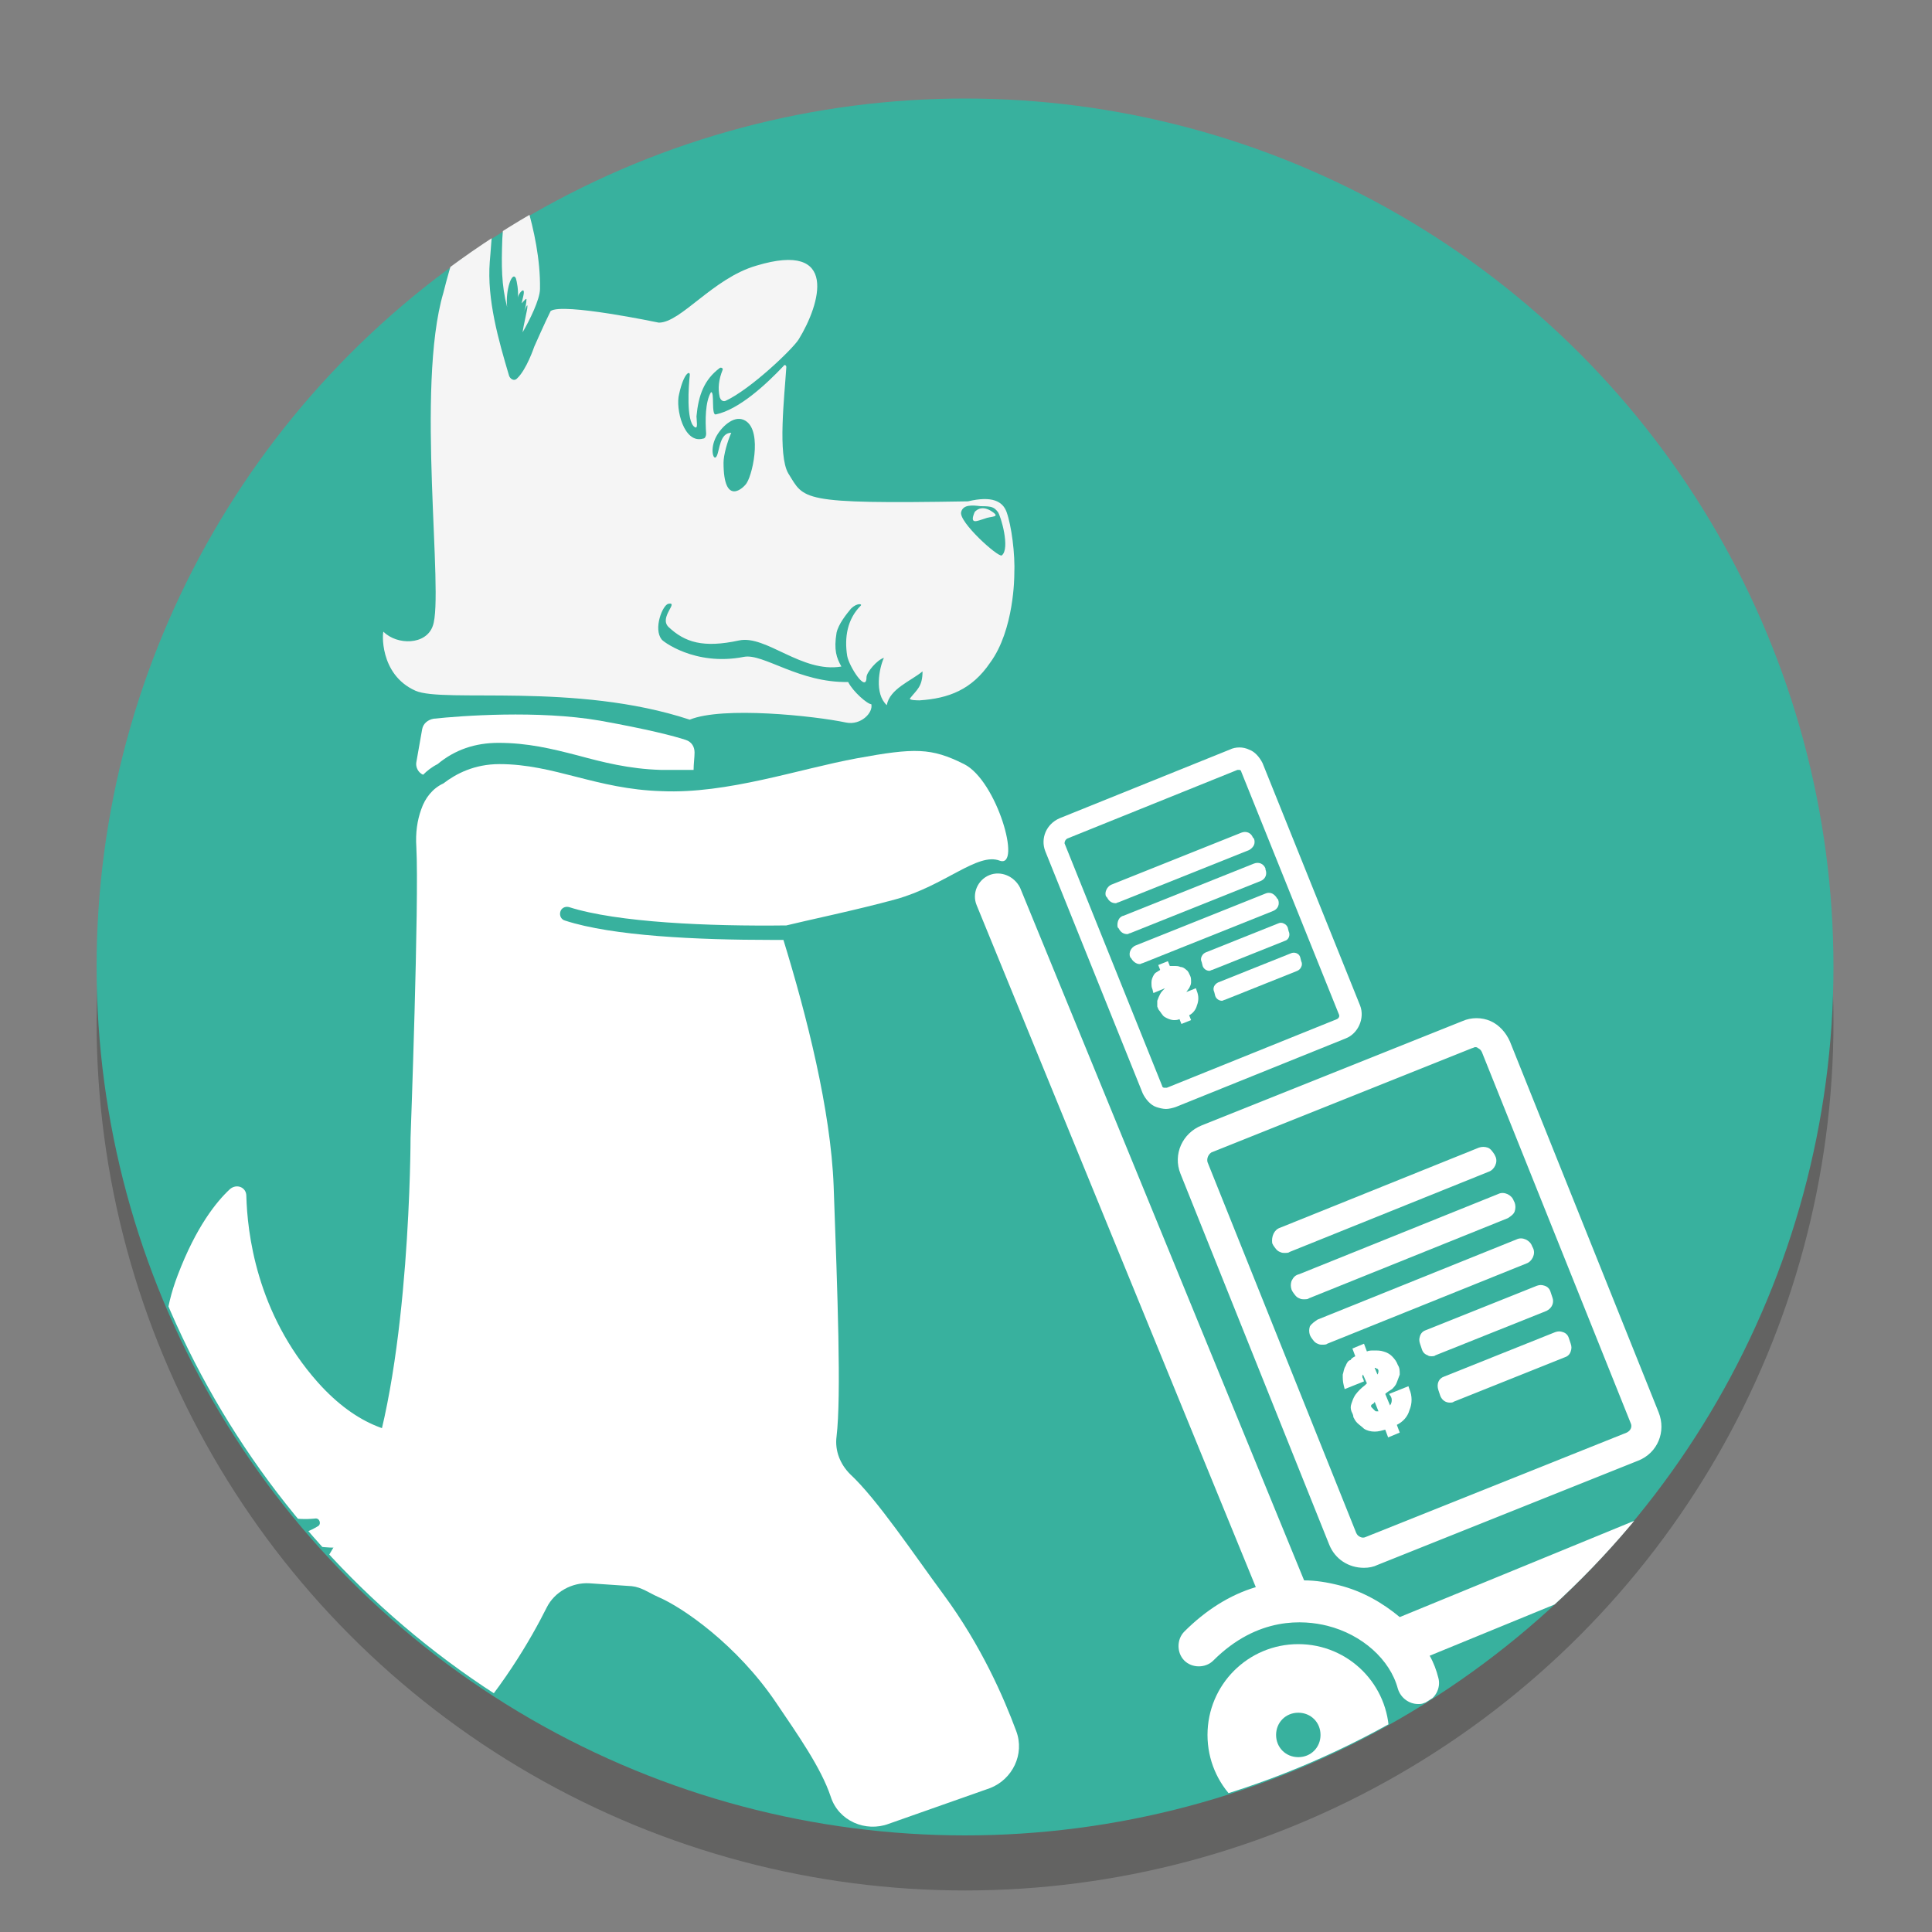 <?xml version="1.0" encoding="utf-8"?>
<!-- Generator: Adobe Illustrator 24.1.0, SVG Export Plug-In . SVG Version: 6.00 Build 0)  -->
<svg version="1.1" id="Capa_1" xmlns="http://www.w3.org/2000/svg" xmlns:xlink="http://www.w3.org/1999/xlink" x="0px" y="0px"
	 viewBox="0 0 200 200" style="enable-background:new 0 0 200 200;" xml:space="preserve">
<rect x="0" y="0" width="200" height="200" fill="#808080" stroke="none"/>
<style type="text/css">
	.st0{opacity:0.3;}
	.st1{fill:#1D1D1B;}
	.st2{fill:#38B19E;}
	.st3{clip-path:url(#SVGID_2_);}
	.st4{fill:#FFFFFF;}
	.st5{fill:#F5F5F5;}
	.st6{fill-rule:evenodd;clip-rule:evenodd;fill:#F5F5F5;}
	.st7{fill-rule:evenodd;clip-rule:evenodd;fill:#FFFFFF;}
</style>
<g>
	<g>
		<g class="st0">
			<circle class="st1" cx="99.9" cy="105.8" r="89.9"/>
		</g>
		<g>
			<g>
				<circle class="st2" cx="99.9" cy="100.1" r="89.9"/>
			</g>
		</g>
	</g>
	<g>
		<defs>
			<circle id="SVGID_1_" cx="100.1" cy="99.9" r="89.9"/>
		</defs>
		<clipPath id="SVGID_2_">
			<use xlink:href="#SVGID_1_"  style="overflow:visible;"/>
		</clipPath>
		<g class="st3">
			<path class="st4" d="M49.6,146.6C49.6,146.6,49.6,146.6,49.6,146.6c-0.5,0.3-8.4,5.8-16.7-3.5c-6.4-7.2-7.3-15.6-7.4-19.3
				c0-0.9-1-1.3-1.7-0.7c-1.4,1.3-3.5,3.9-5.4,8.9c-2.8,7.3-0.3,11.4,1.1,13c0.2,0.2,0,0.5-0.3,0.4c-0.6-0.2-1.5-0.6-2.1-1
				c-0.2-0.1-0.4,0-0.4,0.2c0.2,2.5,2.8,8.2,9.4,11.3c2.3,1.1,4.5,1.5,6.5,1.3c0.5-0.1,0.7,0.6,0.3,0.8c-0.8,0.5-1.6,0.7-2.5,1.3
				c1.6,1,5.5,1.3,8.5,0.3c2.7-0.9,5.9-2.2,8.8-5.5C50.9,150.7,53.3,145.1,49.6,146.6z"/>
			<path class="st4" d="M23.2,175.7c4.2-4.9,11.6-14.2,14.8-22.6c4.5-12.2,4.5-35.3,4.5-35.3s0.9-24.5,0.6-30.1
				c-0.1-1.5,0.1-2.8,0.5-3.9c0.4-1.2,1.2-2.2,2.3-2.7c1.3-1,3.2-2,5.8-2c5.7,0,10,2.6,16.8,2.8c6.8,0.3,14.2-2.3,20.2-3.4
				c6-1.1,7.7-1.1,11.1,0.6s6,10.8,3.7,10c-2.3-0.9-5.7,2.6-10.8,4c-4,1.1-9.3,2.2-11.3,2.7c-8,0.1-17.5-0.3-22.5-1.9
				c-0.4-0.1-0.8,0.1-0.9,0.5c-0.1,0.4,0.1,0.8,0.5,0.9c4.9,1.6,13.7,2,21.4,2c0.4,0,0.8,0,1.2,0c2.4,7.8,4.9,17.6,5.2,25.5
				c0.4,11.1,0.8,21.7,0.3,25.9c-0.2,1.5,0.4,2.9,1.4,3.9c2.8,2.6,6.6,8.3,9.7,12.5c3.9,5.3,6.2,10.6,7.5,14.1
				c0.9,2.4-0.4,5-2.7,5.9L92,188.8c-2.4,0.9-5.2-0.3-6-2.8c-1-3-3.4-6.4-5.7-9.8c-4-5.9-9.6-9.8-12.2-10.9c-0.9-0.4-1.7-1-2.7-1.1
				l-4.4-0.3c-1.8-0.1-3.6,0.9-4.4,2.5c-1.6,3.2-4.8,8.8-9.8,14c-4.7,4.8-8.9,7.2-11.5,8.2c-1.5,0.6-3.3,0.3-4.6-0.7l-6.8-5.6
				C21.8,180.6,21.5,177.7,23.2,175.7z"/>
			<path class="st4" d="M102.4,90.6c1.2-0.5,2.6,0.1,3.2,1.3l29.4,71.7c1.2,0,2.4,0.2,3.6,0.5c2.4,0.6,4.5,1.8,6.3,3.3l28.5-11.7
				c1.2-0.5,2.6,0.1,3.2,1.3c0.5,1.2-0.1,2.6-1.3,3.2L148,171.4c0.4,0.7,0.7,1.5,0.9,2.3c0.3,1.1-0.4,2.3-1.5,2.6
				c-0.2,0.1-0.4,0.1-0.6,0.1c-0.9,0-1.8-0.6-2.1-1.6c-0.8-3-3.7-5.6-7.3-6.5c-2.4-0.6-7.2-1-11.8,3.6c-0.8,0.8-2.2,0.8-3,0
				c-0.8-0.8-0.8-2.2,0-3c2.2-2.2,4.7-3.8,7.4-4.6l-28.9-70.6C100.6,92.5,101.2,91.1,102.4,90.6z"/>
			<path class="st4" d="M125,179.6c0-5.2,4.2-9.4,9.4-9.4s9.4,4.2,9.4,9.4s-4.2,9.4-9.4,9.4S125,184.8,125,179.6z M132.1,179.6
				c0,1.3,1,2.3,2.3,2.3s2.3-1,2.3-2.3s-1-2.3-2.3-2.3S132.1,178.3,132.1,179.6z"/>
			<path class="st5" d="M105,59.5c0.1-2.2-0.3-5.1-0.8-6.5c-0.4-1.1-1.5-1.7-4-1.1c-17.6,0.3-16.9-0.2-18.6-2.9
				c-1.1-1.9-0.4-7.9-0.2-11c0-0.2-0.2-0.3-0.3-0.1c-1.8,1.9-4.6,4.5-7,5c-0.5,0.1-0.1-2.4-0.5-2.3c-0.6,1-0.6,2.9-0.5,4.3
				c0,0.2-0.1,0.5-0.3,0.5c-2,0.6-2.9-3.1-2.5-4.6c0.5-2.3,1.2-2.5,1.1-1.9c-0.1,0.9-0.4,4.7,0.5,5.3c0.4,0.3,0.2-0.7,0.2-1.1
				c0.2-2.2,0.8-3.8,2.4-5c0.1-0.1,0.4,0,0.3,0.2c-0.4,1-0.5,1.9-0.3,2.8c0.1,0.3,0.3,0.5,0.6,0.4c2.6-1.2,7-5.4,7.6-6.4
				c2.2-3.6,4.2-10.2-4.4-7.6c-4.5,1.3-7.8,5.9-10.1,5.9c0,0-10-2.1-11.2-1.2c0,0,0,0,0,0c-0.6,1.2-1.7,3.7-1.7,3.7
				s-0.8,2.4-1.8,3.3c-0.3,0.3-0.7,0-0.8-0.3c-1.1-3.7-2.3-7.9-2-11.8c0.2-2.1,0.3-5.8,1.2-8.4c0.3-0.8,0.5-2.5-0.1-1.9
				c-2.2,2-4.4,7.5-5.9,13.5C43,40.1,46,61.6,44.8,64.8c-0.7,2-3.7,2-5.1,0.6c-0.1-0.1-0.5,4.4,3.3,6.1c2.9,1.3,16.6-0.9,28.4,3
				c3.4-1.4,12.9-0.4,16.2,0.3c1.5,0.3,2.8-1,2.6-1.9c-0.4,0-1.9-1.3-2.4-2.3c-5.1,0.1-8.8-3-10.8-2.6c-5.1,1-8.5-1.7-8.5-1.8
				c-0.9-1.1,0.1-3.6,0.7-3.7c1.1-0.2-1,1.4,0,2.4c1.7,1.6,3.6,2.2,7.3,1.4c2.8-0.6,6.5,3.4,10.6,2.7c-0.5-0.9-0.8-1.7-0.5-3.5
				c0.2-0.9,1-1.9,1.5-2.5c0.6-0.6,1.2-0.5,1-0.3c-1.4,1.4-1.7,3.3-1.4,5.2c0.2,1.1,2,3.9,2,2.2c0-0.5,1.1-1.8,1.8-2
				c-0.5,1.1-1,3.7,0.3,4.9c0.3-1.7,2.5-2.5,3.7-3.5c0,1.6-0.6,1.9-1.3,2.8c-0.1,0.2,0.8,0.2,1,0.2c3-0.2,5.4-1.1,7.3-3.9
				C105,65.2,105,59.6,105,59.5z M77.3,50c-0.3,0.5-2.4,2.5-2.4-2.1c0-0.8,0.4-2.2,0.8-3.1c-1.2,0-1.2,1.8-1.5,2.4
				c-0.3,0.6-0.7-0.5-0.2-1.7c0.4-1,1.7-2.4,2.8-2.1C79,44,78,48.9,77.3,50z M99.5,53c0.2-0.8,1.2-0.7,2-0.6c1.2,0,1.4,0.1,1.8,0.6
				c0.3,0.4,1.3,3.8,0.4,4.5C103.3,57.7,99.2,54,99.5,53z"/>
			<g>
				<path class="st6" d="M52.5,31.8c-0.6-2.3-0.6-4.3-0.5-7.1c0.1-1.7,0.7-8.2,1.3-7.1c-0.2-0.3,2.7,6.2,2.6,12.3
					c0,1.1-1.1,3.3-1.8,4.5c0.1-0.8,0.5-2.3,0.5-2.7c0-0.4-0.3,0.6-0.5,0.7c0.3-0.2,0.4-1.2,0.4-1.4c0-0.2-0.3,0.2-0.5,0.4
					c0.1-0.5,0.3-1.1,0.2-1.3c-0.1-0.2-0.6,0.4-0.6,0.8c0.1-0.8-0.1-1.8-0.2-2.1C53,28,52.3,30.1,52.5,31.8z"/>
			</g>
			<path class="st6" d="M100.9,53c0,0,0.6-0.8,1.7-0.1s0,0.5-0.7,0.8C101.2,53.9,100.3,54.4,100.9,53z"/>
			<g>
				<path class="st7" d="M68.4,79.7c-3.3-0.1-6-0.8-8.6-1.5c-2.7-0.7-5.2-1.3-8.2-1.3c-2.4,0-4.5,0.7-6.3,2.2
					c-0.6,0.3-1.1,0.7-1.5,1.1c-0.5-0.2-0.8-0.8-0.7-1.3l0.6-3.4c0.1-0.6,0.6-1,1.2-1.1c2.8-0.3,10.8-0.9,17.2,0.2
					c5,0.9,7.7,1.6,8.9,2c0.6,0.2,0.9,0.7,0.9,1.3c0,0.5-0.1,1.2-0.1,1.8C70.6,79.7,69.5,79.7,68.4,79.7z"/>
			</g>
			<g>
				<path class="st4" d="M122.2,121.5l15.4,38.4c0.6,1.5,2,2.4,3.6,2.4c0.5,0,1-0.1,1.4-0.3l27-10.8c2-0.8,2.9-3,2.1-5l-15.4-38.4
					c-0.4-0.9-1.1-1.7-2-2.1c-0.9-0.4-2-0.4-2.9,0l-27,10.8C122.4,117.3,121.4,119.5,122.2,121.5z M125.4,119.3l27-10.8
					c0.1,0,0.2-0.1,0.3-0.1c0.1,0,0.2,0,0.3,0.1c0.2,0.1,0.3,0.2,0.4,0.4l15.4,38.4c0.2,0.4,0,0.8-0.4,1l-27,10.8
					c-0.2,0.1-0.4,0.1-0.6,0c-0.2-0.1-0.3-0.2-0.4-0.4L125,120.3C124.9,119.9,125.1,119.5,125.4,119.3z"/>
				<path class="st4" d="M132.5,127.1l20.6-8.3l0,0c0.3-0.1,0.6-0.1,0.9,0c0.3,0.1,0.5,0.4,0.7,0.7l0.1,0.2c0.3,0.6-0.1,1.4-0.7,1.6
					l-20.6,8.3c-0.1,0.1-0.3,0.1-0.5,0.1c-0.2,0-0.3,0-0.5-0.1c-0.3-0.1-0.5-0.4-0.7-0.7l-0.1-0.2
					C131.6,128,131.9,127.3,132.5,127.1z"/>
				<path class="st4" d="M134.5,131.9l20.6-8.3l0,0c0.6-0.3,1.4,0.1,1.6,0.7l0.1,0.2c0.1,0.3,0.1,0.6,0,0.9
					c-0.1,0.3-0.4,0.5-0.7,0.7l-20.6,8.3c-0.1,0.1-0.3,0.1-0.5,0.1c-0.2,0-0.3,0-0.5-0.1c-0.3-0.1-0.5-0.4-0.7-0.7l-0.1-0.2
					c-0.1-0.3-0.1-0.6,0-0.9C133.9,132.2,134.1,132,134.5,131.9z"/>
				<path class="st4" d="M136.4,136.6l20.6-8.3c0.6-0.3,1.4,0.1,1.6,0.7l0.1,0.2c0.3,0.6-0.1,1.4-0.7,1.6l-20.6,8.3
					c-0.1,0.1-0.3,0.1-0.5,0.1c-0.2,0-0.3,0-0.5-0.1c-0.3-0.1-0.5-0.4-0.7-0.7l-0.1-0.2c-0.1-0.3-0.1-0.6,0-0.9
					C135.8,137,136.1,136.8,136.4,136.6z"/>
				<path class="st4" d="M147.6,137.7l11.5-4.6c0.3-0.1,0.5-0.1,0.8,0c0.3,0.1,0.5,0.3,0.6,0.6l0.2,0.6c0.2,0.5,0,1.1-0.6,1.4
					l-11.5,4.6c-0.1,0.1-0.3,0.1-0.4,0.1c-0.1,0-0.3,0-0.4-0.1c-0.3-0.1-0.5-0.3-0.6-0.6l-0.2-0.6c-0.1-0.3-0.1-0.5,0-0.8
					C147.1,138,147.3,137.8,147.6,137.7z"/>
				<path class="st4" d="M149.5,142.5l11.5-4.6c0.3-0.1,0.5-0.1,0.8,0c0.3,0.1,0.5,0.3,0.6,0.6l0.2,0.6c0.1,0.3,0.1,0.5,0,0.8
					c-0.1,0.3-0.3,0.5-0.6,0.6l-11.5,4.6c-0.1,0.1-0.3,0.1-0.4,0.1c-0.4,0-0.8-0.2-1-0.7l-0.2-0.6
					C148.7,143.3,148.9,142.7,149.5,142.5z"/>
				<path class="st4" d="M139.3,141.4c-0.2,0.3-0.2,0.6-0.3,0.9c0,0.4,0,0.7,0.1,1.1l0.1,0.4l2-0.8l-0.1-0.3c-0.1-0.1-0.1-0.3,0-0.4
					l0.4,0.9l-0.2,0.2c-0.4,0.3-0.7,0.6-1,1c-0.2,0.3-0.3,0.6-0.4,0.9c-0.1,0.3-0.1,0.5,0,0.8c0.1,0.2,0.2,0.4,0.2,0.6
					c0.1,0.2,0.2,0.4,0.4,0.6c0.2,0.2,0.5,0.4,0.7,0.6c0.3,0.2,0.7,0.3,1.1,0.3c0.4,0,0.7-0.1,1.1-0.2l0.3,0.8l1.2-0.5l-0.3-0.8
					c0.6-0.3,1.1-0.8,1.3-1.5c0.3-0.7,0.3-1.5,0-2.2l-0.1-0.3l-2,0.8l0.2,0.3c0.1,0.2,0.1,0.5,0,0.7c0,0.1-0.1,0.1-0.1,0.2l-0.5-1.2
					l0,0c0.2-0.2,0.4-0.3,0.7-0.5c0.2-0.2,0.4-0.4,0.5-0.7c0.1-0.3,0.2-0.5,0.3-0.8c0-0.4,0-0.7-0.2-1c-0.1-0.3-0.3-0.6-0.6-0.9
					c-0.2-0.2-0.5-0.4-0.9-0.5c-0.3-0.1-0.6-0.1-1-0.1c-0.2,0-0.5,0-0.7,0.1l-0.3-0.8l-1.2,0.5l0.3,0.8c-0.2,0.1-0.4,0.2-0.5,0.4
					C139.6,140.8,139.4,141.1,139.3,141.4z M142.6,142.3l-0.3-0.7c0,0,0,0,0.1,0c0,0,0.1,0.1,0.2,0.1c0,0,0.1,0.1,0.1,0.2
					C142.7,142,142.7,142.1,142.6,142.3C142.7,142.2,142.6,142.2,142.6,142.3z M142.3,145.1l0.4,1c-0.1,0-0.1,0-0.2,0
					c-0.1,0-0.1,0-0.2-0.1l0,0l-0.1-0.1c-0.1-0.1-0.1-0.1-0.2-0.2c-0.1-0.1-0.1-0.2,0-0.3C142.2,145.3,142.3,145.2,142.3,145.1z"/>
				<path class="st4" d="M108.2,88.1l10.1,25.1c0.3,0.6,0.8,1.2,1.4,1.4c0.3,0.1,0.7,0.2,1,0.2c0.3,0,0.7-0.1,1-0.2l17.6-7.1
					c1.3-0.5,2-2.1,1.5-3.4l-10.1-25.1c-0.3-0.6-0.8-1.2-1.4-1.4c-0.6-0.3-1.4-0.3-2,0l-17.6,7.1C108.3,85.3,107.7,86.8,108.2,88.1z
					 M110.5,86.8l17.6-7.1c0,0,0.1,0,0.1,0c0.1,0,0.1,0,0.1,0c0.1,0,0.2,0.1,0.2,0.2l10.1,25.1c0.1,0.2,0,0.4-0.2,0.5l-17.6,7.1
					c-0.1,0-0.2,0-0.3,0c-0.1,0-0.2-0.1-0.2-0.2l-10.1-25.1C110.2,87.1,110.3,86.9,110.5,86.8z"/>
				<path class="st4" d="M115,91.6l13.5-5.4c0.5-0.2,1,0,1.2,0.5l0.1,0.1c0.1,0.2,0.1,0.5,0,0.7c-0.1,0.2-0.3,0.4-0.5,0.5l-13.5,5.4
					c-0.1,0-0.2,0.1-0.3,0.1c-0.4,0-0.7-0.2-0.9-0.6l-0.1-0.1C114.3,92.4,114.6,91.8,115,91.6z"/>
				<path class="st4" d="M116.3,94.8l13.5-5.4c0.5-0.2,1,0,1.2,0.5L131,90c0.2,0.5,0,1-0.5,1.2L117,96.6c-0.1,0-0.2,0.1-0.3,0.1
					c-0.4,0-0.7-0.2-0.9-0.6l-0.1-0.1C115.6,95.5,115.8,94.9,116.3,94.8z"/>
				<path class="st4" d="M117.5,97.9l13.5-5.4c0.2-0.1,0.5-0.1,0.7,0c0.2,0.1,0.4,0.3,0.5,0.5l0.1,0.1c0.2,0.5,0,1-0.5,1.2
					l-13.5,5.4c-0.1,0-0.2,0.1-0.3,0.1c-0.1,0-0.2,0-0.4-0.1c-0.2-0.1-0.4-0.3-0.5-0.5l-0.1-0.1C116.8,98.6,117.1,98.1,117.5,97.9z"
					/>
				<path class="st4" d="M124.8,98.6l7.5-3c0.2-0.1,0.4-0.1,0.6,0c0.2,0.1,0.3,0.2,0.4,0.4l0.1,0.4c0.2,0.4,0,0.9-0.4,1l-7.5,3
					c-0.1,0-0.2,0.1-0.3,0.1c-0.3,0-0.6-0.2-0.7-0.5l-0.1-0.4c-0.1-0.2-0.1-0.4,0-0.6C124.5,98.8,124.6,98.7,124.8,98.6z"/>
				<path class="st4" d="M126.1,101.7l7.5-3l0,0c0.4-0.2,0.9,0,1,0.4l0.1,0.4c0.1,0.2,0.1,0.4,0,0.6c-0.1,0.2-0.2,0.3-0.4,0.4
					l-7.5,3c-0.1,0-0.2,0.1-0.3,0.1c-0.3,0-0.6-0.2-0.7-0.5l-0.1-0.4C125.5,102.3,125.7,101.9,126.1,101.7z"/>
				<path class="st4" d="M119.4,101c-0.1,0.2-0.2,0.4-0.2,0.7c0,0.3,0,0.5,0.1,0.7l0.1,0.4l1.2-0.5c-0.2,0.2-0.4,0.4-0.5,0.6
					c-0.1,0.2-0.2,0.4-0.3,0.7c0,0.2,0,0.4,0,0.6c0.1,0.2,0.1,0.3,0.2,0.4c0.1,0.1,0.2,0.3,0.3,0.4c0.1,0.2,0.3,0.3,0.5,0.4
					c0.2,0.1,0.5,0.2,0.7,0.2c0.2,0,0.4,0,0.6-0.1l0.2,0.5l1-0.4l-0.2-0.5c0.4-0.2,0.7-0.6,0.8-1c0.2-0.5,0.2-1,0-1.5l-0.1-0.3
					l-1,0.4c0.1-0.1,0.2-0.3,0.3-0.4c0.1-0.2,0.2-0.4,0.2-0.6c0-0.3,0-0.5-0.1-0.7c-0.1-0.2-0.2-0.5-0.4-0.6
					c-0.2-0.2-0.4-0.3-0.6-0.3c-0.2-0.1-0.4-0.1-0.7-0.1c-0.1,0-0.2,0-0.4,0l-0.2-0.5l-1,0.4l0.2,0.5c-0.1,0.1-0.2,0.1-0.3,0.2
					C119.6,100.7,119.5,100.8,119.4,101z M122.4,103.2L122.4,103.2C122.4,103.2,122.4,103.3,122.4,103.2L122.4,103.2z M121.5,103.9
					C121.5,103.9,121.5,103.9,121.5,103.9c0-0.1-0.1-0.1-0.1-0.1L121.5,103.9z"/>
			</g>
		</g>
	</g>
</g>
</svg>
